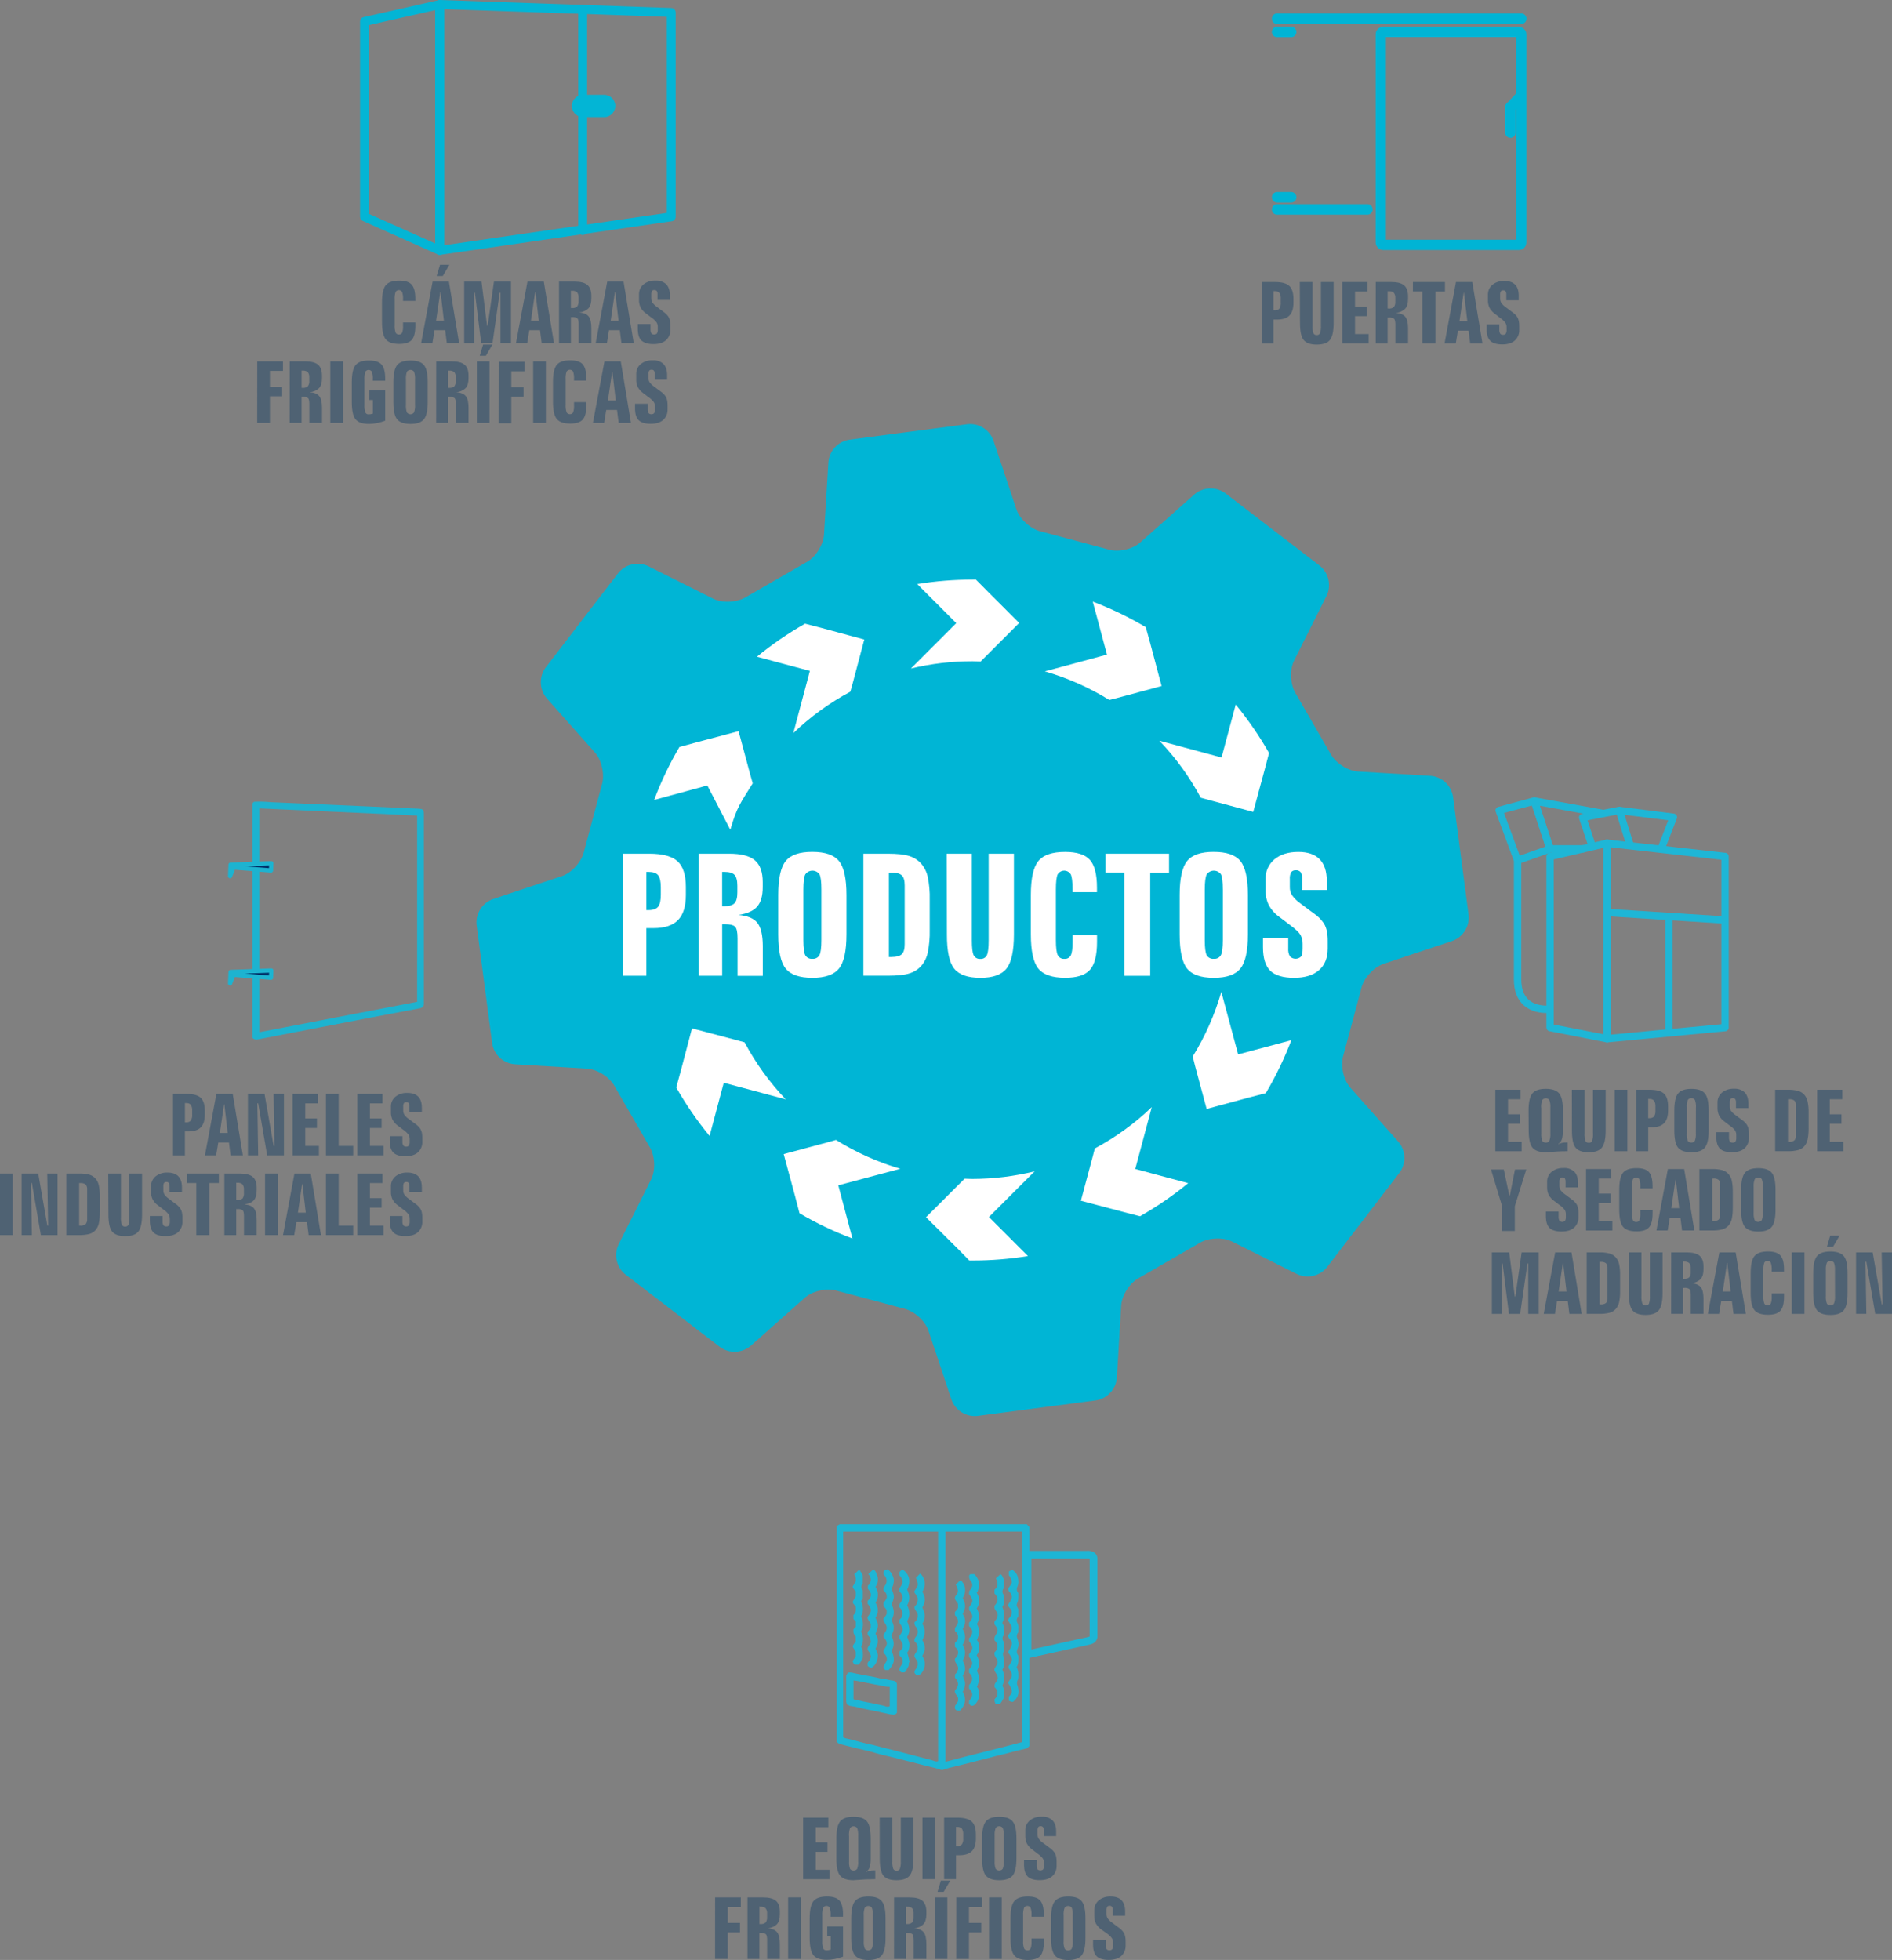 <?xml version="1.0" encoding="UTF-8"?>
<svg id="Capa_2" data-name="Capa 2" xmlns="http://www.w3.org/2000/svg" viewBox="0 0 892.34 924.45">
  <rect x="0" y="0" width="892.34" height="924.45" fill="#808080" stroke="none"/>
  <defs>
    <style>
      .cls-1, .cls-2 {
        fill: #fff;
      }

      .cls-1, .cls-3, .cls-4 {
        fill-rule: evenodd;
      }

      .cls-5 {
        stroke-width: 4.85px;
      }

      .cls-5, .cls-6 {
        fill: none;
        stroke: #00b4d5;
        stroke-miterlimit: 10;
      }

      .cls-7 {
        fill: #4f6273;
      }

      .cls-8 {
        fill: #1db6d5;
      }

      .cls-9 {
        stroke: #1db3d0;
        stroke-linejoin: round;
        stroke-width: 2px;
      }

      .cls-9, .cls-6 {
        stroke-linecap: round;
      }

      .cls-9, .cls-3 {
        fill: #00326a;
      }

      .cls-10 {
        fill: #1eb6d6;
      }

      .cls-6 {
        stroke-width: 4.96px;
      }

      .cls-11 {
        fill: #00b5d5;
      }

      .cls-12 {
        fill: #03b5d5;
      }

      .cls-4 {
        fill: #1db3d0;
      }
    </style>
  </defs>
  <g id="Capa_2-2" data-name="Capa 2">
    <g>
      <path class="cls-12" d="M207.4,120.22c-1.15,0-2.09-.95-2.1-2.1V2.1c0-.57.23-1.11.64-1.51.39-.42.96-.63,1.53-.59l109.18,3.78c1.13.04,2.02.97,2.02,2.1v96.38c0,1.05-.77,1.93-1.79,2.08l-109.19,15.85c-.1.02-.2.03-.3.03h0ZM209.5,4.32v111.36l105.01-15.25V7.95l-105.01-3.63Z"/>
      <path class="cls-12" d="M207.4,120.22c-.3,0-.58-.07-.85-.18l-35.48-15.86c-.76-.34-1.25-1.09-1.25-1.92V10.14c0-.98.68-1.83,1.64-2.05L206.94.09c1.13-.26,2.25.46,2.51,1.59.03.14.05.28.05.42v116.03c0,.71-.35,1.37-.96,1.75-.34.22-.74.34-1.14.33ZM173.99,100.88l31.31,13.98V4.77l-31.31,7.06v89.05Z"/>
      <path class="cls-12" d="M274.8,110.86c-1.16,0-2.1-.94-2.1-2.1h0V4.47c0-1.16.94-2.1,2.1-2.1s2.1.94,2.1,2.1v104.29c0,1.16-.94,2.1-2.1,2.1h0Z"/>
      <g>
        <rect class="cls-12" x="271.59" y="46.85" width="16.28" height="6.3" rx=".49" ry=".49"/>
        <path class="cls-12" d="M284.71,55.24h-9.98c-2.9-.12-5.15-2.58-5.02-5.48.12-2.72,2.3-4.91,5.02-5.02h9.98c2.9-.12,5.35,2.13,5.48,5.02s-2.13,5.35-5.02,5.48h-.45ZM274.73,48.95c-.58,0-1.05.47-1.05,1.05s.47,1.05,1.05,1.05h9.98c.58,0,1.05-.47,1.05-1.05s-.47-1.05-1.05-1.05h-9.99,0Z"/>
      </g>
    </g>
    <g>
      <path class="cls-11" d="M692.66,431.64l-7.35-55.93c-.86-5.25-5.16-9.26-10.46-9.76l-34.25-2.05c-5.09-.29-11.13-4.28-13.36-8.86l-15.86-27.47c-2.85-4.22-3.31-11.43-1.04-15.99l15.41-30.74c2.22-4.84.89-10.57-3.22-13.94l-44.75-34.37c-4.33-3.08-10.2-2.87-14.3.52l-25.69,22.81c-3.82,3.42-10.9,4.79-15.72,3.13l-30.67-8.2c-5-.99-10.42-5.78-12.04-10.62l-10.85-32.53c-1.85-4.99-6.83-8.11-12.12-7.59l-55.94,7.35c-5.25.87-9.25,5.17-9.75,10.47l-2.06,34.25c-.29,5.14-4.28,11.13-8.86,13.37l-27.46,15.85c-4.23,2.84-11.42,3.31-15.98,1.04l-30.75-15.41c-4.84-2.21-10.57-.88-13.94,3.23l-34.4,44.76c-3.07,4.33-2.87,10.19.51,14.29l22.83,25.69c3.38,3.82,4.79,10.89,3.13,15.7l-8.19,30.63c-1,5.01-5.78,10.41-10.63,11.99l-32.53,10.85c-4.99,1.85-8.11,6.83-7.59,12.13l7.35,55.94c.86,5.27,5.15,9.29,10.45,9.8l34.25,2.05c5.09.29,11.13,4.28,13.36,8.87l15.85,27.45c2.86,4.23,3.32,11.43,1.04,15.99l-15.41,30.75c-2.23,4.83-.92,10.56,3.19,13.94l44.77,34.36c4.33,3.1,10.21,2.89,14.31-.51l25.69-22.82c3.81-3.37,10.88-4.79,15.69-3.12l30.63,8.19c5,.99,10.43,5.78,11.99,10.61l10.86,32.53c1.84,4.99,6.82,8.12,12.12,7.59l55.93-7.36c5.28-.81,9.35-5.09,9.89-10.41l2.05-34.25c.31-5.14,4.28-11.13,8.87-13.36l27.47-15.85c4.23-2.84,11.43-3.32,15.98-1.03l30.75,15.41c4.86,2.23,10.61.88,13.97-3.28l34.34-44.74c3.1-4.33,2.89-10.21-.51-14.3l-22.81-25.69c-3.37-3.84-4.79-10.9-3.13-15.72l8.2-30.63c.99-4.99,5.77-10.41,10.61-12.03l32.53-10.86c5.01-1.84,8.13-6.84,7.59-12.15h0Z"/>
      <path class="cls-1" d="M458.7,273.38c-8.74,0-17.47.7-26.09,2.11l18.4,18.43-21.4,21.4c9.53-2.3,19.31-3.45,29.11-3.42,1.28,0,2.57.08,3.79.11l18.18-18.18-14.83-14.83-5.59-5.63h-1.57,0ZM515.39,283.78l6.7,24.97-29.32,7.92c10.71,3.08,20.96,7.63,30.44,13.49l4.35-1.11,20.29-5.47-5.35-20.18-2.11-7.58c-7.96-4.73-16.33-8.76-24.98-12.05h0ZM379.76,294.14c-8.02,4.54-15.63,9.76-22.76,15.61l24.97,6.7-7.81,29.32c8.02-7.7,17.07-14.26,26.88-19.51l1.22-4.35,5.37-20.27-20.18-5.46-7.71-2v-.03h0ZM582.82,332.28l-6.69,25.01-29.33-7.91c7.71,8.02,14.27,17.07,19.52,26.88l4.46,1.22,20.29,5.46,5.46-20.18,2-7.59c-4.58-8.06-9.84-15.7-15.72-22.86v-.03h0ZM348.33,344.88l-20.18,5.35-7.71,2.11c-4.69,7.97-8.68,16.33-11.93,24.98l25.09-6.85,10.84,20.9c3.13-10.81,4.77-12.55,10.57-21.9l-1.23-4.35-5.46-20.29v.04h0ZM576.02,467.86c-3.08,10.72-7.62,20.96-13.49,30.45l1.11,4.45,5.46,20.3,20.19-5.46,7.71-2c4.73-7.96,8.76-16.33,12.05-24.98l-25.09,6.69-7.93-29.44ZM326.37,485.04l-5.32,20.18-2.11,7.71c4.58,8.06,9.84,15.7,15.72,22.86l6.69-25.09,29.22,7.81c-7.65-8.03-14.19-17.08-19.4-26.88l-4.46-1.22-20.3-5.35h-.03ZM543.24,522.17c-8.02,7.71-17.06,14.26-26.88,19.51l-1.11,4.28-5.46,20.4,20.16,5.31,7.71,2c8.01-4.54,15.63-9.76,22.74-15.61l-24.97-6.69,7.81-29.22h0ZM394.26,537.67l-4.35,1.22-20.29,5.46,5.46,20.19,2,7.71c7.96,4.69,16.32,8.67,24.97,11.92l-6.68-25.09,29.26-7.81c-10.69-3.13-20.89-7.71-30.33-13.6h-.04ZM487.93,552.49c-9.56,2.35-19.37,3.55-29.21,3.57-1.28,0-2.53-.08-3.79-.11l-18.18,18.18,14.84,14.72,5.57,5.69h1.56c8.74,0,17.47-.7,26.1-2.11l-18.4-18.4,21.52-21.52h0Z"/>
      <g>
        <path class="cls-2" d="M293.73,402.66h12.42c6.35,0,10.83,1.2,13.43,3.6,2.6,2.4,3.9,6.43,3.9,12.11v3.75c0,5.39-1.24,9.35-3.73,11.88-2.49,2.53-6.36,3.79-11.62,3.77h-3.28v22.46h-11.13v-57.56h0ZM304.86,411.23v18.04h1.05c2.14,0,3.63-.53,4.48-1.6.86-1.07,1.27-2.98,1.27-5.74v-3.42c0-2.73-.43-4.63-1.27-5.69s-2.34-1.58-4.48-1.58h-1.05Z"/>
        <path class="cls-2" d="M329.46,402.66h14.41c5.65,0,9.71,1.04,12.17,3.13s3.69,5.5,3.69,10.23v2.42c0,4.14-.89,7.21-2.66,9.21-1.77,2-4.7,3.3-8.78,3.9,4.25.37,7.22,1.6,8.9,3.72,1.69,2.11,2.54,5.73,2.57,10.86v14.14h-11.9v-17.71c0-2.89-.39-4.73-1.19-5.49-.8-.76-2.39-1.15-4.79-1.16h-1.28v24.33h-11.13v-57.58h0ZM340.59,411.23v16.2h1.05c2.31,0,3.91-.47,4.8-1.42.89-.95,1.34-2.66,1.33-5.14v-3.08c0-2.47-.45-4.19-1.33-5.14s-2.48-1.42-4.8-1.42h-1.05Z"/>
        <path class="cls-2" d="M399.23,422.17v18.54c0,7.81-1.17,13.18-3.53,16.11s-6.54,4.4-12.56,4.39c-6.04,0-10.22-1.46-12.57-4.36s-3.52-8.29-3.52-16.15v-18.54c0-7.79,1.17-13.13,3.52-16.04s6.53-4.34,12.57-4.32c6.04,0,10.24,1.45,12.58,4.35s3.51,8.24,3.51,16.01ZM387.4,419.55c0-3.72-.3-6.14-.92-7.24-1.36-1.82-3.94-2.2-5.76-.85-.34.26-.64.56-.89.91-.63,1.15-.94,3.54-.94,7.18v23.82c0,3.7.31,6.1.92,7.21.7,1.15,1.99,1.8,3.34,1.66,1.35.14,2.65-.53,3.32-1.71.63-1.14.93-3.53.93-7.17v-23.81h0Z"/>
        <path class="cls-2" d="M407.21,402.66h11.44c4.48,0,7.85.36,10.12,1.08,2.17.65,4.14,1.89,5.66,3.57,1.55,1.79,2.62,3.94,3.13,6.25.72,3.52,1.03,7.11.93,10.69v14.37c.09,3.6-.22,7.21-.93,10.75-.5,2.32-1.58,4.49-3.13,6.28-1.53,1.67-3.5,2.89-5.69,3.52-2.29.7-5.65,1.05-10.09,1.05h-11.44v-57.56h0ZM419.24,411.57v39.83h1.12c2.4,0,4.05-.45,4.97-1.34.92-.9,1.37-2.47,1.36-4.74v-27.71c0-2.29-.45-3.86-1.36-4.73-.91-.86-2.56-1.31-4.97-1.33l-1.12.03h0Z"/>
        <path class="cls-2" d="M446.49,402.66h11.88v40.73c0,3.67.28,6.07.86,7.19.6,1.15,1.83,1.82,3.13,1.71,1.28.11,2.49-.57,3.07-1.71.57-1.12.86-3.52.86-7.19v-40.73h11.91v38.07c0,7.78-1.16,13.14-3.49,16.09-2.33,2.95-6.46,4.41-12.37,4.39-5.91,0-10.02-1.46-12.32-4.36s-3.45-8.29-3.42-16.15l-.08-38.05h0Z"/>
        <path class="cls-2" d="M517.37,418.57v2.23h-11.52v-1.25c0-3.67-.28-6.08-.86-7.2-1.05-1.7-3.29-2.21-4.97-1.16-.47.29-.86.68-1.16,1.16-.57,1.14-.86,3.54-.86,7.2v23.82c0,3.62.3,6.02.9,7.19.61,1.15,1.83,1.82,3.13,1.71,1.24.11,2.41-.54,2.99-1.64.57-1.09.86-3.18.86-6.28v-3.24h11.52v3.17c0,6.28-1.12,10.67-3.36,13.18s-6.16,3.75-11.75,3.73c-6.04,0-10.24-1.46-12.58-4.36-2.34-2.9-3.51-8.29-3.52-16.15v-18.5c0-7.82,1.18-13.17,3.54-16.05s6.56-4.32,12.61-4.31c5.54,0,9.44,1.24,11.67,3.72s3.36,6.83,3.36,13.04h0Z"/>
        <path class="cls-2" d="M521.39,402.66h29.97v8.9h-8.87v48.7h-12.23v-48.73h-8.87v-8.88h0Z"/>
        <path class="cls-2" d="M588.56,422.17v18.54c0,7.81-1.18,13.18-3.54,16.11s-6.54,4.4-12.56,4.39c-6.04,0-10.22-1.46-12.57-4.36s-3.52-8.29-3.52-16.15v-18.54c0-7.79,1.17-13.13,3.52-16.04s6.53-4.34,12.57-4.32c6.04,0,10.24,1.45,12.58,4.35,2.34,2.9,3.51,8.24,3.52,16.01ZM576.73,419.55c0-3.72-.31-6.14-.92-7.24-1.36-1.82-3.94-2.2-5.76-.85-.34.26-.64.56-.89.91-.62,1.15-.94,3.54-.94,7.18v23.82c0,3.7.31,6.1.92,7.21.7,1.15,1.99,1.8,3.34,1.66,1.35.14,2.65-.53,3.32-1.71.62-1.14.94-3.53.94-7.17v-23.81h0Z"/>
        <path class="cls-2" d="M625.74,415.45v4.34h-11.6v-5.14c.09-1.12-.14-2.25-.66-3.24-.57-.68-1.43-1.03-2.31-.93-.85-.09-1.69.25-2.22.92-.51,1.01-.72,2.14-.62,3.26v3.75c-.03,1.37.34,2.72,1.07,3.89,1.14,1.54,2.53,2.89,4.12,3.96l4.88,3.66c.27.19.65.47,1.17.86,1.89,1.25,3.52,2.86,4.8,4.73.67,1.1,1.14,2.31,1.4,3.57.31,1.56.45,3.15.43,4.74v3.52c0,4.45-1.37,7.88-4.12,10.27s-6.67,3.6-11.77,3.6-8.95-1.12-11.22-3.36-3.42-5.95-3.42-11.13v-4.28h11.91v4.89c-.1,1.3.16,2.61.78,3.77,1.45,1.46,3.78,1.49,5.27.08.5-.69.74-1.97.74-3.84v-2.23c.03-1.47-.33-2.93-1.05-4.2-.7-1.18-2.36-2.74-4.99-4.67l-4.89-3.71c-2.09-1.46-3.81-3.39-5.03-5.63-1.07-2.23-1.59-4.67-1.52-7.15v-5.03c-.13-3.62,1.42-7.09,4.2-9.42,2.82-2.32,6.57-3.48,11.24-3.48,4.43,0,7.77,1.14,10.03,3.42,2.27,2.29,3.4,5.69,3.4,10.21h0Z"/>
      </g>
    </g>
    <path class="cls-7" d="M235.21,170.63h12.13v4.48h-6.19v7.53h5.78v4.47h-5.78v12.53h-5.99l.05-29.01h0Z"/>
    <path class="cls-7" d="M705.26,513.99h11.9v4.48h-5.92v7.12h5.51v4.48h-5.51v8.46h6.43v4.46h-12.41v-29h0Z"/>
    <path class="cls-7" d="M720.93,523.82c0-3.92.59-6.61,1.77-8.07,1.17-1.46,3.29-2.19,6.33-2.19s5.14.73,6.34,2.19,1.77,4.15,1.77,8.07v9.34c.06,1.45-.12,2.89-.53,4.28-.29.88-.9,1.62-1.71,2.07l.09.11c.55-.26,1.12-.45,1.71-.57.65-.14,1.31-.21,1.98-.2h.68v4.14c-3.06,0-6.11.17-9.18.42l-1.09.08c-3.04,0-5.14-.74-6.33-2.19s-1.77-4.18-1.77-8.13l-.06-9.36h0ZM726.93,522.5v11.99c-.09,1.23.06,2.47.46,3.63.69.92,2,1.11,2.92.42.16-.12.3-.27.42-.42.41-1.16.57-2.39.48-3.61v-11.99c.09-1.23-.06-2.47-.46-3.65-.68-.92-1.98-1.13-2.91-.45-.17.13-.33.27-.45.45-.42,1.16-.59,2.4-.51,3.63h.04Z"/>
    <path class="cls-7" d="M741.34,513.99h5.99v20.55c-.09,1.22.06,2.46.44,3.62.3.58.92.92,1.58.86.64.06,1.25-.28,1.54-.86.37-1.17.51-2.4.42-3.62v-20.55h5.99v19.17c0,3.92-.59,6.62-1.76,8.1-1.17,1.48-3.25,2.22-6.24,2.23-2.98,0-5.04-.74-6.21-2.19s-1.71-4.18-1.71-8.13l-.03-19.17h0Z"/>
    <path class="cls-7" d="M761.54,513.99h5.99v29h-5.99v-29Z"/>
    <path class="cls-7" d="M771.75,513.99h6.25c3.2,0,5.46.6,6.77,1.81s1.97,3.24,1.96,6.1v1.88c0,2.71-.62,4.71-1.88,5.99s-3.19,1.93-5.84,1.92h-1.65v11.3h-5.61v-29h0ZM777.35,518.32v9.08h.53c.83.09,1.67-.21,2.25-.8.51-.87.73-1.88.63-2.89v-1.71c.09-.99-.13-1.99-.63-2.86-.59-.59-1.42-.89-2.25-.8l-.53-.02h0Z"/>
    <path class="cls-7" d="M805.87,523.82v9.34c0,3.93-.59,6.63-1.78,8.11s-3.3,2.22-6.32,2.22-5.14-.74-6.34-2.19-1.76-4.18-1.76-8.13v-9.34c0-3.92.58-6.61,1.76-8.07s3.3-2.19,6.34-2.19,5.14.73,6.33,2.19,1.77,4.15,1.77,8.07ZM799.87,522.5c.09-1.23-.06-2.47-.46-3.65-.34-.61-1.02-.95-1.71-.86-.68-.07-1.34.27-1.67.86-.4,1.16-.57,2.4-.47,3.62v11.99c-.1,1.23.05,2.47.46,3.63.69.92,2,1.11,2.92.42.16-.12.3-.27.42-.42.41-1.16.57-2.39.47-3.61l.03-11.98h0Z"/>
    <path class="cls-7" d="M824.59,520.44v2.21h-5.84v-2.57c.05-.57-.07-1.13-.33-1.64-.29-.34-.72-.51-1.16-.47-.43-.05-.85.13-1.12.46-.25.51-.35,1.08-.3,1.64v1.88c-.02.69.18,1.38.55,1.96.57.78,1.27,1.46,2.07,1.99l2.46,1.85.59.44c.95.62,1.77,1.43,2.41,2.37.34.56.58,1.16.71,1.81.15.79.23,1.58.21,2.39v1.76c.11,1.93-.64,3.82-2.07,5.14-1.39,1.21-3.36,1.82-5.92,1.82s-4.51-.57-5.66-1.71-1.71-3-1.71-5.6v-2.15h5.99v2.46c-.05.66.09,1.32.39,1.9.32.4.82.62,1.34.56.5.05.99-.14,1.32-.51.3-.6.43-1.28.37-1.94v-1.11c.03-.74-.16-1.47-.53-2.11-.69-.93-1.54-1.73-2.52-2.35l-2.46-1.87c-1.06-.74-1.94-1.7-2.57-2.83-.54-1.12-.8-2.35-.77-3.6v-2.57c-.06-1.82.72-3.56,2.11-4.73,1.61-1.27,3.62-1.9,5.66-1.8,1.85-.14,3.67.48,5.05,1.71,1.15,1.22,1.72,2.95,1.73,5.22h0Z"/>
    <path class="cls-7" d="M837.24,513.99h5.76c1.71-.06,3.43.12,5.09.54,1.1.33,2.08.95,2.85,1.8.78.9,1.32,1.98,1.57,3.14.37,1.77.52,3.59.48,5.39v7.25c.04,1.82-.11,3.63-.48,5.41-.25,1.17-.79,2.26-1.57,3.17-.78.84-1.77,1.45-2.87,1.76-1.66.41-3.36.59-5.08.53h-5.76v-29h0ZM843.29,518.47v20.06h.55c.89.1,1.78-.15,2.5-.68.53-.68.79-1.53.69-2.39v-13.95c.09-.86-.15-1.71-.69-2.38-.72-.52-1.61-.76-2.5-.67h-.55Z"/>
    <path class="cls-7" d="M857.01,513.99h11.9v4.48h-5.92v7.12h5.51v4.48h-5.51v8.46h6.43v4.46h-12.41v-29h0Z"/>
    <path class="cls-7" d="M744.23,557.84v2.21h-5.84v-2.57c.05-.57-.07-1.13-.33-1.64-.28-.34-.72-.51-1.16-.47-.43-.04-.85.13-1.12.46-.25.51-.36,1.08-.31,1.64v1.88c0,.69.17,1.37.54,1.96.57.78,1.28,1.46,2.07,1.99l2.46,1.85.59.44c.95.63,1.77,1.44,2.42,2.37.33.56.57,1.16.7,1.81.16.79.23,1.58.22,2.39v1.76c.11,1.93-.65,3.83-2.08,5.14-1.38,1.21-3.36,1.82-5.92,1.82s-4.51-.57-5.66-1.71-1.71-3-1.71-5.6v-2.15h5.99v2.46c-.05.66.09,1.32.39,1.9.73.72,1.9.74,2.65.04.31-.6.44-1.28.38-1.94v-1.11c.02-.74-.16-1.47-.53-2.11-.69-.92-1.55-1.72-2.52-2.35l-2.46-1.87c-1.06-.74-1.94-1.7-2.57-2.83-.53-1.12-.8-2.35-.76-3.6v-2.57c-.06-1.82.72-3.57,2.11-4.73,1.6-1.27,3.61-1.9,5.65-1.8,1.85-.14,3.67.48,5.05,1.71,1.21,1.24,1.74,2.95,1.74,5.22h0Z"/>
    <path class="cls-7" d="M748.04,551.39h11.9v4.48h-5.92v7.12h5.51v4.48h-5.51v8.46h6.43v4.46h-12.41v-29h0Z"/>
    <path class="cls-7" d="M779.43,559.41v1.12h-5.8v-.63c.09-1.22-.05-2.46-.43-3.63-.53-.86-1.66-1.11-2.52-.57-.23.15-.43.34-.57.57-.37,1.17-.51,2.41-.43,3.63v11.99c-.09,1.22.06,2.46.45,3.62.3.57.92.92,1.57.86.63.05,1.22-.29,1.51-.86.35-1.02.5-2.1.42-3.17v-1.64h5.8v1.59c0,3.18-.57,5.39-1.71,6.64-1.12,1.26-3.1,1.88-5.92,1.88-3.04,0-5.14-.74-6.34-2.19s-1.76-4.18-1.76-8.13v-9.27c0-3.93.59-6.63,1.78-8.08s3.3-2.18,6.36-2.18c2.79,0,4.75.62,5.87,1.88s1.7,3.44,1.71,6.58h0Z"/>
    <path class="cls-7" d="M786.61,551.39h7.71l4.8,29h-5.8l-.76-6.07h-5.03l-1.01,6.07h-5.28l5.39-29h0ZM790.23,556.38l-1.97,13.45h3.7l-1.58-13.45h-.15Z"/>
    <path class="cls-7" d="M801.5,551.39h5.76c1.71-.06,3.43.12,5.09.54,1.1.33,2.08.95,2.85,1.8.78.9,1.32,1.98,1.58,3.14.36,1.77.51,3.59.47,5.39v7.25c.04,1.82-.11,3.63-.47,5.41-.25,1.17-.8,2.26-1.58,3.17-.77.84-1.76,1.45-2.86,1.76-1.66.41-3.37.59-5.09.53h-5.76v-29h0ZM807.56,555.87v20.06h.55c.89.09,1.78-.15,2.5-.68.53-.68.77-1.53.68-2.39v-13.95c.09-.86-.15-1.7-.68-2.38-.72-.52-1.61-.76-2.5-.67h-.55Z"/>
    <path class="cls-7" d="M837.4,561.22v9.34c0,3.93-.59,6.63-1.78,8.11s-3.3,2.22-6.32,2.22-5.14-.74-6.34-2.19-1.76-4.18-1.76-8.13v-9.34c0-3.92.58-6.61,1.76-8.07s3.3-2.19,6.34-2.19,5.14.73,6.33,2.19,1.77,4.15,1.77,8.07ZM831.41,559.9c.09-1.23-.06-2.47-.46-3.65-.34-.61-1.02-.95-1.71-.86-.68-.07-1.34.27-1.67.86-.41,1.16-.57,2.4-.48,3.62v11.99c-.09,1.23.06,2.47.46,3.63.69.92,2.01,1.11,2.94.42.16-.12.3-.26.42-.42.41-1.16.57-2.39.47-3.61l.03-11.98h0Z"/>
    <path class="cls-7" d="M703.21,551.61h6.04l2.57,12.22h.29l2.41-12.22h5.33l-5.41,17.33v11.68h-5.99v-11.68l-5.23-17.33Z"/>
    <path class="cls-7" d="M703.62,590.7h8.18l2.62,20.83h.29l2.95-20.83h8.07v29.01h-4.96v-23.79h-.38l-3.42,23.79h-5.3l-3-23.79h-.39v23.79h-4.66v-29.01Z"/>
    <path class="cls-7" d="M733.47,590.7h7.71l4.79,29.01h-5.8l-.76-6.08h-5.04l-1,6.08h-5.29l5.4-29.01h0ZM737.09,595.7l-1.97,13.45h3.7l-1.58-13.45h-.15Z"/>
    <path class="cls-7" d="M748.35,590.7h5.76c1.71-.07,3.43.12,5.09.55,1.1.33,2.08.95,2.85,1.8.78.9,1.32,1.98,1.58,3.14.36,1.77.52,3.58.47,5.39v7.25c.05,1.82-.11,3.63-.47,5.41-.25,1.17-.8,2.25-1.58,3.16-.77.85-1.76,1.46-2.86,1.77-1.66.41-3.37.59-5.09.53h-5.76v-29h0ZM754.42,595.19v20.06h.55c.89.09,1.78-.15,2.5-.68.53-.68.77-1.53.68-2.39v-13.95c.09-.86-.15-1.7-.68-2.38-.72-.52-1.61-.76-2.5-.67h-.55Z"/>
    <path class="cls-7" d="M768.17,590.7h5.99v20.55c-.09,1.22.06,2.46.44,3.62.3.57.92.92,1.57.86.64.06,1.26-.28,1.55-.86.37-1.17.51-2.4.42-3.62v-20.55h5.99v19.18c0,3.92-.59,6.62-1.76,8.1-1.17,1.48-3.25,2.22-6.24,2.23-2.98,0-5.04-.74-6.21-2.19s-1.71-4.18-1.71-8.13l-.03-19.18h0Z"/>
    <path class="cls-7" d="M788.2,590.7h7.25c2.85,0,4.89.53,6.13,1.58s1.86,2.77,1.86,5.14v1.22c0,2.09-.45,3.63-1.34,4.64-1.2,1.16-2.77,1.85-4.43,1.97,2.13.18,3.63.8,4.48,1.87s1.28,2.89,1.28,5.47v7.11h-5.99v-8.9c0-1.46-.21-2.38-.61-2.77-.71-.48-1.56-.68-2.41-.58h-.65v12.25h-5.6l.02-28.99h0ZM793.8,595.03v8.16h.53c.87.1,1.75-.16,2.42-.72.52-.74.76-1.66.67-2.57v-1.55c.09-.91-.15-1.82-.67-2.57-.68-.55-1.55-.8-2.42-.71l-.53-.04Z"/>
    <path class="cls-7" d="M810.89,590.7h7.71l4.8,29.01h-5.82l-.76-6.08h-5.03l-1.01,6.08h-5.28l5.4-29.01ZM814.51,595.7l-1.97,13.45h3.7l-1.58-13.45h-.15Z"/>
    <path class="cls-7" d="M841.41,598.72v1.12h-5.8v-.62c.09-1.22-.05-2.46-.43-3.63-.29-.57-.9-.91-1.53-.86-.64-.05-1.26.28-1.56.86-.37,1.17-.51,2.41-.43,3.63v11.99c-.09,1.22.06,2.46.45,3.62.3.57.92.92,1.57.86.63.05,1.22-.29,1.51-.86.35-1.02.5-2.1.42-3.17v-1.64h5.8v1.59c0,3.18-.57,5.39-1.71,6.64-1.13,1.25-3.11,1.88-5.92,1.88-3.04,0-5.14-.74-6.33-2.19s-1.77-4.18-1.77-8.13v-9.27c0-3.94.59-6.63,1.78-8.08s3.3-2.18,6.36-2.18c2.79,0,4.75.62,5.88,1.88,1.15,1.27,1.71,3.45,1.71,6.58h0Z"/>
    <path class="cls-7" d="M845.05,590.7h5.99v29.01h-5.99v-29.01Z"/>
    <path class="cls-7" d="M871.38,600.54v9.34c0,3.93-.59,6.63-1.77,8.11s-3.29,2.22-6.33,2.22-5.14-.74-6.33-2.19-1.77-4.18-1.77-8.13v-9.34c0-3.92.59-6.61,1.77-8.07,1.17-1.46,3.29-2.19,6.33-2.19s5.14.73,6.34,2.19,1.76,4.15,1.76,8.07ZM865.43,599.22c.09-1.23-.06-2.47-.46-3.65-.68-.92-1.98-1.13-2.91-.45-.17.13-.33.27-.45.45-.4,1.16-.57,2.4-.47,3.62v11.99c-.09,1.23.06,2.47.46,3.63.34.61,1.02.95,1.71.86.68.07,1.34-.27,1.67-.86.41-1.16.57-2.38.48-3.6l-.03-11.99h0ZM863.2,582.78h4.43l-3.11,5.29h-2.89l1.58-5.29Z"/>
    <path class="cls-7" d="M875.39,590.7h7.83l4.28,24.55h.39l-.43-24.55h4.87v29.01h-7.9l-4.2-24.58h-.39l.39,24.56h-4.84v-28.99h0Z"/>
    <path class="cls-7" d="M276.53,178.39v1.12h-5.8v-.63c.09-1.22-.05-2.46-.43-3.63-.53-.86-1.66-1.11-2.52-.57-.23.15-.43.34-.57.57-.37,1.17-.51,2.41-.43,3.63v11.99c-.09,1.22.06,2.46.45,3.62.3.57.92.92,1.57.86.63.05,1.22-.29,1.51-.86.35-1.02.5-2.1.42-3.17v-1.64h5.8v1.59c0,3.18-.57,5.39-1.71,6.64-1.12,1.26-3.1,1.88-5.92,1.88-3.04,0-5.14-.74-6.33-2.19s-1.77-4.18-1.77-8.13v-9.27c0-3.93.59-6.63,1.78-8.08,1.19-1.46,3.3-2.18,6.36-2.18,2.79,0,4.75.62,5.87,1.88s1.7,3.44,1.71,6.58h0Z"/>
    <path class="cls-7" d="M195.89,140.82v1.12h-5.8v-.63c.09-1.22-.05-2.46-.43-3.63-.53-.86-1.66-1.11-2.52-.57-.23.15-.43.34-.57.57-.37,1.17-.51,2.41-.43,3.63v11.99c-.09,1.22.06,2.46.45,3.62.3.57.92.92,1.57.86.63.05,1.22-.29,1.51-.86.35-1.02.5-2.1.42-3.17v-1.64h5.8v1.59c0,3.18-.57,5.39-1.71,6.64-1.12,1.26-3.1,1.88-5.92,1.88-3.04,0-5.14-.74-6.33-2.19s-1.77-4.18-1.77-8.13v-9.27c0-3.93.59-6.63,1.78-8.08,1.19-1.46,3.3-2.18,6.36-2.18,2.79,0,4.75.62,5.87,1.88s1.7,3.44,1.71,6.58h0Z"/>
    <path class="cls-7" d="M204.02,132.82h7.71l4.8,29h-5.8l-.76-6.07h-5.03l-1,6.07h-5.31l5.4-29ZM207.64,137.81l-1.97,13.45h3.7l-1.58-13.45h-.15ZM207.52,124.89h4.43l-3.11,5.29h-2.89l1.58-5.29h0Z"/>
    <path class="cls-7" d="M218.91,132.82h8.19l2.61,20.82h.3l2.96-20.82h8.03v29h-4.96v-23.77h-.37l-3.38,23.79h-5.35l-2.95-23.79h-.39v23.79h-4.68v-29.02h0Z"/>
    <path class="cls-7" d="M248.77,132.82h7.71l4.79,29h-5.8l-.77-6.07h-5.05l-1,6.07h-5.29l5.41-29h0ZM252.38,137.81l-1.96,13.45h3.69l-1.57-13.45h-.16Z"/>
    <path class="cls-7" d="M263.65,132.82h7.26c2.84,0,4.89.52,6.12,1.57s1.87,2.77,1.87,5.14v1.22c0,2.09-.45,3.64-1.34,4.65-1.2,1.15-2.77,1.84-4.42,1.96,2.13.19,3.63.8,4.48,1.87s1.28,2.89,1.28,5.47v7.11h-5.99v-8.9c0-1.46-.2-2.38-.6-2.77-.71-.47-1.56-.68-2.41-.58h-.64v12.25h-5.61v-28.98ZM269.25,137.14v8.16h.53c.87.09,1.75-.16,2.42-.72.52-.74.76-1.66.67-2.57v-1.57c.09-.91-.15-1.82-.67-2.57-.68-.56-1.55-.81-2.42-.72l-.53-.02h0Z"/>
    <path class="cls-7" d="M286.38,132.82h7.71l4.8,29h-5.8l-.77-6.07h-5.08l-1,6.07h-5.29l5.44-29ZM290,137.81l-1.97,13.45h3.7l-1.58-13.45h-.15Z"/>
    <path class="cls-7" d="M315.94,139.26v2.21h-5.84v-2.57c.05-.57-.07-1.13-.33-1.64-.29-.34-.72-.51-1.16-.47-.43-.05-.85.13-1.12.46-.26.51-.36,1.08-.32,1.64v1.88c0,.69.18,1.37.55,1.96.57.78,1.28,1.46,2.07,1.99l2.46,1.85.59.44c.95.63,1.77,1.44,2.42,2.37.33.56.57,1.17.7,1.81.15.79.23,1.58.21,2.39v1.76c.11,1.93-.64,3.82-2.07,5.14-1.38,1.21-3.36,1.82-5.92,1.82s-4.45-.57-5.66-1.71c-1.15-1.12-1.71-3-1.71-5.6v-2.15h5.99v2.46c-.05.66.09,1.32.39,1.9.32.4.82.62,1.34.56.5.05.99-.14,1.32-.51.31-.6.44-1.28.38-1.94v-1.11c.02-.74-.17-1.47-.54-2.11-.69-.93-1.54-1.73-2.52-2.35l-2.46-1.87c-1.06-.74-1.94-1.7-2.57-2.83-.54-1.12-.8-2.35-.76-3.6v-2.57c-.06-1.82.71-3.56,2.11-4.73,1.61-1.27,3.62-1.9,5.66-1.8,1.85-.14,3.67.48,5.05,1.71,1.16,1.22,1.75,2.95,1.75,5.22h0Z"/>
    <path class="cls-7" d="M121.33,170.44h12.13v4.49h-6.16v7.53h5.79v4.46h-5.79v12.53h-5.99l.02-29.01Z"/>
    <path class="cls-7" d="M136.63,170.44h7.26c2.84,0,4.88.53,6.12,1.58s1.86,2.77,1.86,5.14v1.22c0,2.09-.45,3.63-1.34,4.64-1.2,1.16-2.77,1.85-4.43,1.97,2.14.18,3.63.8,4.49,1.87s1.28,2.89,1.28,5.47v7.11h-5.99v-8.9c0-1.46-.21-2.38-.6-2.77-.71-.47-1.57-.68-2.41-.58h-.64v12.25h-5.61l.02-28.99ZM142.24,174.77v8.16h.53c.86.09,1.74-.16,2.41-.72.52-.74.76-1.66.67-2.57v-1.55c.09-.91-.15-1.82-.67-2.57-.68-.55-1.55-.8-2.41-.71l-.53-.04Z"/>
    <path class="cls-7" d="M155.79,170.44h5.99v29.01h-5.99v-29.01Z"/>
    <path class="cls-7" d="M181.67,178.46v1.12h-5.84v-.62c.09-1.22-.06-2.46-.44-3.63-.53-.85-1.65-1.11-2.5-.58-.24.15-.44.34-.58.58-.38,1.17-.52,2.41-.44,3.63v11.99c-.09,1.22.07,2.46.45,3.62.3.58.92.92,1.58.86.26,0,.52-.03.78-.07.39-.06.8-.15,1.18-.25v-6.46h-1.65v-4.46h7.46v14.26c-1.32.47-2.66.86-4.03,1.13-1.19.24-2.41.36-3.62.37-3.04,0-5.14-.74-6.33-2.19s-1.77-4.18-1.77-8.13v-9.34c0-3.94.59-6.63,1.78-8.08s3.3-2.18,6.36-2.18c2.79,0,4.76.63,5.9,1.91s1.71,3.45,1.71,6.54h0Z"/>
    <path class="cls-7" d="M201.73,180.28v9.34c0,3.93-.6,6.64-1.78,8.11s-3.3,2.22-6.33,2.22-5.14-.74-6.33-2.19-1.77-4.18-1.77-8.13v-9.34c0-3.92.59-6.61,1.77-8.07s3.29-2.19,6.33-2.19,5.14.73,6.34,2.19,1.77,4.15,1.77,8.07ZM195.74,178.96c.09-1.23-.06-2.47-.46-3.65-.68-.92-1.98-1.13-2.91-.45-.17.13-.33.27-.45.45-.4,1.16-.57,2.4-.47,3.62v11.99c-.09,1.23.06,2.47.46,3.63.68.92,1.99,1.12,2.92.44.16-.12.31-.27.44-.44.4-1.16.57-2.38.47-3.6v-11.99h0Z"/>
    <path class="cls-7" d="M205.74,170.44h7.26c2.84,0,4.89.53,6.12,1.58s1.86,2.77,1.86,5.14v1.22c0,2.09-.45,3.63-1.34,4.64-1.2,1.16-2.77,1.86-4.43,1.97,2.14.18,3.63.8,4.49,1.87s1.28,2.89,1.28,5.47v7.11h-5.99v-8.9c0-1.46-.2-2.38-.6-2.77-.71-.47-1.56-.68-2.41-.58h-.65v12.25h-5.61l.02-28.99h0ZM211.34,174.77v8.16h.53c.86.09,1.74-.16,2.41-.72.52-.74.76-1.66.67-2.57v-1.55c.09-.91-.15-1.82-.67-2.57-.68-.55-1.55-.8-2.41-.71l-.53-.04Z"/>
    <path class="cls-7" d="M224.89,170.44h5.99v29.01h-5.99v-29.01ZM227.83,162.52h4.42l-3.1,5.29h-2.89l1.58-5.29Z"/>
    <path class="cls-7" d="M251.46,170.44h5.99v29.01h-5.99v-29.01Z"/>
    <path class="cls-7" d="M285.07,170.44h7.71l4.8,29.01h-5.8l-.77-6.08h-5.08l-1,6.08h-5.29l5.44-29.01ZM288.69,175.44l-1.97,13.45h3.7l-1.58-13.45h-.15Z"/>
    <path class="cls-7" d="M314.63,176.89v2.18h-5.84v-2.57c.05-.57-.07-1.13-.33-1.64-.28-.34-.72-.52-1.16-.47-.43-.05-.85.13-1.12.46-.26.51-.36,1.08-.32,1.64v1.88c0,.69.18,1.37.55,1.96.57.78,1.28,1.46,2.07,1.99l2.46,1.85.59.43c.95.63,1.77,1.44,2.42,2.38.33.56.57,1.16.7,1.8.15.79.23,1.59.21,2.4v1.76c.11,1.93-.65,3.82-2.07,5.14-1.38,1.21-3.36,1.82-5.92,1.82s-4.45-.57-5.66-1.71c-1.14-1.14-1.71-3.01-1.71-5.61v-2.14h5.99v2.46c-.05.66.09,1.32.39,1.9.32.4.82.62,1.34.56.5.05.99-.14,1.32-.52.31-.6.44-1.27.38-1.93v-1.12c.02-.74-.17-1.47-.54-2.11-.69-.92-1.55-1.72-2.52-2.35l-2.46-1.87c-1.06-.74-1.94-1.7-2.57-2.83-.54-1.12-.8-2.35-.76-3.6v-2.57c-.06-1.82.71-3.56,2.11-4.73,1.61-1.27,3.62-1.9,5.66-1.8,1.85-.14,3.67.48,5.05,1.71,1.16,1.22,1.75,2.97,1.75,5.24h0Z"/>
    <g>
      <path class="cls-7" d="M595.05,133.02h6.25c3.2,0,5.45.61,6.76,1.82,1.31,1.2,1.97,3.24,1.97,6.1v1.88c0,2.71-.62,4.71-1.88,5.99-1.26,1.28-3.2,1.92-5.86,1.92h-1.67v11.31h-5.6l.02-29.02ZM600.63,137.3v9.09h.53c.84.09,1.67-.21,2.25-.81.51-.87.74-1.88.64-2.89v-1.71c.09-.99-.13-2-.64-2.86-.59-.6-1.42-.9-2.25-.8l-.53-.02Z"/>
      <path class="cls-7" d="M613.03,133.02h5.99v20.55c-.09,1.22.06,2.45.43,3.61.3.58.92.92,1.58.86.64.06,1.25-.28,1.54-.86.37-1.16.51-2.39.43-3.61v-20.55h5.99v19.18c0,3.92-.57,6.62-1.71,8.1-1.14,1.48-3.23,2.22-6.25,2.23-2.97,0-5.04-.74-6.2-2.2s-1.71-4.17-1.71-8.13l-.09-19.18h0Z"/>
      <path class="cls-7" d="M633.1,133.02h11.9v4.49h-5.92v7.11h5.51v4.49h-5.51v8.46h6.43v4.46h-12.41v-29.01h0Z"/>
      <path class="cls-7" d="M648.85,133.02h7.26c2.85,0,4.9.52,6.12,1.58,1.22,1.05,1.85,2.77,1.86,5.14v1.22c0,2.09-.45,3.63-1.34,4.64-1.2,1.16-2.77,1.86-4.43,1.97,2.14.18,3.63.8,4.49,1.87s1.28,2.89,1.28,5.47v7.11h-5.99v-8.9c0-1.46-.2-2.38-.6-2.77-.71-.47-1.57-.68-2.41-.58h-.64v12.25h-5.61l.02-28.99h0ZM654.46,137.35v8.17h.53c.86.09,1.74-.16,2.41-.72.52-.74.76-1.66.67-2.57v-1.56c.09-.91-.15-1.82-.67-2.57-.68-.56-1.55-.81-2.41-.72l-.53-.03Z"/>
      <path class="cls-7" d="M666.39,133.02h15.1v4.49h-4.49v24.52h-6.17v-24.56h-4.46l.02-4.45Z"/>
      <path class="cls-7" d="M686.68,133.02h7.71l4.8,29.01h-5.8l-.76-6.08h-5.03l-1,6.08h-5.31l5.4-29.01h0ZM690.31,138.02l-1.97,13.45h3.7l-1.58-13.45h-.15Z"/>
      <path class="cls-7" d="M716.28,139.44v2.18h-5.84v-2.57c.05-.57-.07-1.13-.33-1.64-.28-.34-.72-.52-1.16-.47-.43-.04-.85.13-1.12.46-.25.51-.36,1.08-.31,1.64v1.88c0,.69.17,1.37.54,1.96.57.78,1.28,1.46,2.07,1.99l2.46,1.85c.14.09.33.23.59.43.95.63,1.77,1.44,2.42,2.38.33.56.57,1.16.7,1.8.16.79.23,1.58.22,2.39v1.77c.11,1.93-.65,3.82-2.08,5.14-1.38,1.21-3.35,1.82-5.92,1.82s-4.51-.57-5.66-1.71-1.71-3-1.71-5.61v-2.14h5.99v2.46c-.05.66.09,1.32.39,1.9.33.39.82.61,1.34.56.5.06.99-.14,1.32-.52.31-.6.44-1.27.38-1.93v-1.04c.02-.74-.16-1.47-.53-2.11-.7-.92-1.55-1.71-2.52-2.35l-2.43-1.91c-1.06-.74-1.94-1.7-2.57-2.83-.53-1.12-.8-2.35-.76-3.6v-2.57c-.06-1.82.72-3.56,2.11-4.73,1.6-1.27,3.61-1.9,5.65-1.8,2.23,0,3.91.57,5.05,1.71s1.71,2.93,1.71,5.2h0Z"/>
    </g>
    <g>
      <path class="cls-7" d="M81.61,515.94h6.25c3.2,0,5.46.61,6.77,1.82,1.31,1.2,1.96,3.24,1.96,6.1v1.88c0,2.71-.63,4.71-1.88,5.99s-3.2,1.92-5.85,1.92h-1.65v11.31h-5.61s0-29.02,0-29.02ZM87.22,520.27v9.09h.53c.84.09,1.67-.21,2.25-.81.51-.87.73-1.88.63-2.89v-1.71c.09-.99-.13-1.99-.63-2.86-.59-.6-1.42-.89-2.25-.8l-.53-.02Z"/>
      <path class="cls-7" d="M102.05,515.94h7.71l4.79,29.01h-5.81l-.76-6.08h-5.03l-1,6.08h-5.29s5.4-29.01,5.4-29.01ZM105.66,520.94l-1.97,13.45h3.7l-1.57-13.48s-.16.03-.16.03Z"/>
      <path class="cls-7" d="M116.93,515.94h7.83l4.28,24.55h.39l-.4-24.55h4.88v29.01h-7.91l-4.23-24.56h-.39l.39,24.56h-4.84v-29.01h0Z"/>
      <path class="cls-7" d="M137.99,515.94h11.9v4.49h-5.92v7.11h5.51v4.49h-5.51v8.46h6.44v4.46h-12.41v-29.01Z"/>
      <path class="cls-7" d="M153.74,515.94h5.99v24.55h6.85v4.46h-12.84v-29.01Z"/>
      <path class="cls-7" d="M168.5,515.94h11.89v4.49h-5.92v7.11h5.51v4.49h-5.51v8.46h6.43v4.46h-12.41v-29.01h0Z"/>
      <path class="cls-7" d="M198.96,522.36v2.18h-5.85v-2.57c.05-.57-.07-1.13-.33-1.64-.28-.34-.72-.52-1.16-.47-.43-.05-.86.13-1.12.46-.26.51-.37,1.08-.32,1.64v1.88c0,.69.17,1.37.54,1.96.57.78,1.28,1.46,2.08,1.99l2.46,1.85.59.43c.95.63,1.76,1.44,2.41,2.38.33.56.57,1.16.71,1.8.15.79.23,1.58.21,2.39v1.77c.11,1.93-.65,3.82-2.07,5.14-1.39,1.21-3.36,1.82-5.93,1.82s-4.45-.57-5.65-1.71c-1.14-1.14-1.71-3.01-1.71-5.61v-2.14h5.99v2.46c-.05.66.08,1.32.39,1.9.33.4.83.61,1.34.56.5.05.99-.15,1.32-.52.3-.6.43-1.27.37-1.93v-1.04c.02-.74-.16-1.47-.53-2.11-.69-.92-1.55-1.72-2.52-2.35l-2.46-1.87c-1.07-.73-1.94-1.7-2.57-2.83-.54-1.12-.8-2.35-.77-3.6v-2.57c-.06-1.82.72-3.56,2.11-4.73,1.6-1.27,3.61-1.9,5.65-1.8,2.23,0,3.91.57,5.06,1.71s1.75,2.89,1.75,5.15h0Z"/>
      <path class="cls-7" d="M0,553.53h5.99v29.01H0v-29.01Z"/>
      <path class="cls-7" d="M10.21,553.53h7.83l4.28,24.55h.39l-.43-24.55h4.87v29.01h-7.88l-4.23-24.56h-.39l.39,24.56h-4.84s0-29.01,0-29.01Z"/>
      <path class="cls-7" d="M31.27,553.53h5.76c1.73-.07,3.46.11,5.14.54,1.1.33,2.08.95,2.85,1.8.78.9,1.32,1.99,1.58,3.15.36,1.77.51,3.58.47,5.39v7.26c.04,1.82-.11,3.62-.47,5.4-.25,1.17-.8,2.26-1.58,3.17-.77.85-1.76,1.46-2.86,1.77-1.66.41-3.37.59-5.09.53h-5.8v-29.01h0ZM37.33,558.02v20.06h.55c.89.09,1.78-.15,2.5-.68.54-.67.8-1.52.72-2.38v-13.95c.09-.86-.15-1.7-.68-2.38-.72-.52-1.61-.76-2.5-.67h-.58Z"/>
      <path class="cls-7" d="M51.05,553.53h5.99v20.55c-.09,1.22.06,2.45.43,3.61.3.58.92.92,1.58.86.64.06,1.26-.28,1.55-.86.36-1.16.51-2.4.42-3.61v-20.55h5.99v19.17c0,3.92-.57,6.63-1.71,8.11s-3.22,2.23-6.24,2.22c-2.98,0-5.04-.73-6.21-2.19s-1.71-4.17-1.71-8.13c0,0-.09-19.17-.09-19.17Z"/>
      <path class="cls-7" d="M85.82,559.98v2.19h-5.85v-2.57c.05-.57-.07-1.13-.33-1.63-.28-.34-.72-.52-1.16-.47-.43-.05-.86.13-1.12.46-.26.51-.36,1.07-.31,1.64v1.89c-.02.69.17,1.37.54,1.95.57.79,1.28,1.46,2.08,2l2.45,1.86.59.43c.95.63,1.76,1.44,2.41,2.38.33.56.57,1.16.71,1.8.15.79.23,1.58.21,2.39v1.77c.11,1.93-.65,3.82-2.07,5.14-1.39,1.21-3.36,1.82-5.93,1.81-2.62,0-4.5-.56-5.65-1.71s-1.71-3-1.71-5.61v-2.14h5.99v2.46c-.05.66.08,1.32.39,1.9.33.4.83.61,1.34.56.5.05.99-.15,1.32-.52.3-.6.43-1.27.37-1.93v-1.09c.02-.74-.16-1.47-.53-2.11-.68-.92-1.54-1.72-2.51-2.35l-2.46-1.88c-1.07-.73-1.95-1.7-2.57-2.83-.54-1.12-.8-2.36-.77-3.6v-2.57c-.06-1.82.72-3.56,2.11-4.73,1.6-1.27,3.61-1.91,5.65-1.81,2.23,0,3.92.57,5.06,1.71,1.16,1.22,1.74,2.95,1.74,5.21Z"/>
      <path class="cls-7" d="M88.12,553.53h15.1v4.49h-4.48v24.52h-6.16v-24.52h-4.47s0-4.49,0-4.49Z"/>
      <path class="cls-7" d="M105.82,553.53h7.25c2.85,0,4.9.52,6.13,1.58,1.23,1.04,1.86,2.77,1.86,5.14v1.22c0,2.08-.45,3.62-1.34,4.64-.86,1.01-2.36,1.66-4.42,1.97,2.13.18,3.63.8,4.48,1.87s1.28,2.89,1.28,5.46v7.12h-5.99v-8.9c0-1.46-.2-2.37-.6-2.76-.71-.48-1.56-.68-2.41-.58h-.65v12.25h-5.59s0-29.01,0-29.01ZM111.42,557.85v8.17h.53c.87.09,1.75-.16,2.42-.72.52-.74.76-1.66.67-2.57v-1.56c.09-.91-.15-1.82-.67-2.57-.68-.56-1.55-.81-2.42-.72l-.53-.03h0Z"/>
      <path class="cls-7" d="M125,553.53h5.99v29.01h-5.99v-29.01Z"/>
      <path class="cls-7" d="M138.86,553.53h7.71l4.8,29.01h-5.81l-.76-6.08h-5.03l-1.01,6.08h-5.28l5.39-29.01h0ZM142.48,558.52l-1.97,13.46h3.7l-1.58-13.46h-.15Z"/>
      <path class="cls-7" d="M153.74,553.53h5.99v24.55h6.85v4.46h-12.84v-29.01Z"/>
      <path class="cls-7" d="M168.5,553.53h11.89v4.49h-5.92v7.11h5.51v4.49h-5.51v8.46h6.43v4.46h-12.41v-29.01h0Z"/>
      <path class="cls-7" d="M198.96,559.98v2.19h-5.85v-2.57c.05-.57-.07-1.13-.33-1.63-.28-.34-.72-.52-1.16-.47-.43-.05-.86.13-1.12.46-.26.51-.37,1.07-.32,1.64v1.89c-.02.69.17,1.37.54,1.95.57.79,1.28,1.46,2.08,2l2.46,1.85.59.43c.95.63,1.76,1.44,2.41,2.38.33.56.57,1.16.71,1.8.15.79.23,1.58.21,2.39v1.77c.11,1.93-.65,3.82-2.07,5.14-1.39,1.21-3.36,1.82-5.93,1.81-2.62,0-4.5-.56-5.65-1.71s-1.71-3-1.71-5.61v-2.14h5.99v2.46c-.05.66.08,1.32.39,1.9.33.4.83.61,1.34.56.5.05.99-.15,1.32-.52.3-.6.43-1.27.37-1.93v-1.08c.02-.74-.16-1.47-.53-2.11-.69-.92-1.54-1.72-2.52-2.35l-2.46-1.88c-1.07-.73-1.95-1.7-2.57-2.83-.54-1.12-.8-2.36-.77-3.6v-2.57c-.06-1.82.72-3.56,2.11-4.73,1.6-1.27,3.61-1.91,5.65-1.81,2.23,0,3.91.58,5.06,1.71s1.75,2.95,1.75,5.21h0Z"/>
    </g>
    <path class="cls-7" d="M378.79,857.33h11.89v4.49h-5.92v7.15h5.51v4.48h-5.51v8.46h6.43v4.46h-12.41v-29.03h0Z"/>
    <path class="cls-7" d="M394.46,867.17c0-3.92.59-6.61,1.77-8.07,1.18-1.46,3.29-2.19,6.34-2.19s5.14.73,6.33,2.19,1.77,4.15,1.77,8.07v9.34c.06,1.45-.12,2.89-.53,4.28-.29.88-.9,1.62-1.71,2.06l.08.12c.55-.26,1.12-.45,1.71-.57.65-.14,1.31-.21,1.98-.2h.62v4.14c-3.06,0-6.11.14-9.19.41-.6.06-.97.09-1.08.09-3.05,0-5.14-.74-6.34-2.19s-1.77-4.18-1.77-8.13l.03-9.36h0ZM400.45,865.85v11.99c-.09,1.23.06,2.47.46,3.63.68.92,1.99,1.12,2.92.44.16-.12.31-.27.44-.44.41-1.16.57-2.38.47-3.6v-11.99c.09-1.23-.06-2.47-.46-3.65-.68-.92-1.98-1.13-2.91-.45-.17.13-.33.27-.45.45-.41,1.16-.58,2.39-.51,3.62h.03Z"/>
    <path class="cls-7" d="M414.88,857.33h5.99v20.55c-.09,1.22.06,2.45.43,3.62.31.57.92.92,1.58.86.64.06,1.25-.28,1.54-.86.37-1.17.51-2.4.43-3.62v-20.55h5.99v19.18c0,3.92-.58,6.62-1.76,8.1-1.17,1.48-3.25,2.22-6.25,2.23-2.97,0-5.04-.74-6.2-2.19s-1.71-4.18-1.71-8.13l-.04-19.18h0Z"/>
    <path class="cls-7" d="M435.07,857.33h5.99v29.01h-5.99v-29.01Z"/>
    <path class="cls-7" d="M445.28,857.33h6.26c3.19,0,5.45.61,6.76,1.82s1.97,3.24,1.97,6.1v1.88c0,2.71-.63,4.72-1.88,5.99s-3.2,1.92-5.85,1.92h-1.65v11.3h-5.61v-29.01h0ZM450.88,861.66v9.08h.53c.83.09,1.66-.21,2.25-.8.51-.87.74-1.88.64-2.89v-1.71c.09-.99-.13-2-.64-2.86-.59-.6-1.42-.89-2.25-.8l-.53-.02Z"/>
    <path class="cls-7" d="M479.4,867.17v9.34c0,3.93-.6,6.64-1.78,8.11s-3.3,2.22-6.33,2.22-5.14-.74-6.33-2.19-1.77-4.18-1.77-8.13v-9.34c0-3.92.59-6.61,1.77-8.07,1.17-1.46,3.29-2.19,6.33-2.19s5.14.73,6.34,2.19,1.77,4.15,1.77,8.07ZM473.41,865.85c.09-1.23-.06-2.47-.46-3.65-.68-.92-1.98-1.13-2.91-.45-.17.13-.33.27-.45.45-.4,1.16-.57,2.4-.47,3.62v11.99c-.09,1.23.06,2.47.46,3.63.68.92,1.99,1.12,2.92.44.16-.12.31-.27.44-.44.4-1.16.57-2.38.47-3.6v-11.99h0Z"/>
    <path class="cls-7" d="M498.12,863.83v2.18h-5.84v-2.57c.05-.57-.07-1.13-.33-1.64-.28-.34-.72-.52-1.16-.47-.43-.04-.85.13-1.11.46-.26.51-.37,1.08-.32,1.64v1.88c-.02.68.16,1.34.51,1.93.57.78,1.28,1.46,2.07,1.99l2.46,1.85c.14.09.33.23.59.43.95.63,1.77,1.44,2.42,2.38.33.56.57,1.16.71,1.8.15.79.22,1.59.21,2.4v1.76c.11,1.93-.65,3.83-2.08,5.14-1.38,1.21-3.36,1.82-5.92,1.82s-4.45-.57-5.65-1.71c-1.14-1.14-1.71-3.01-1.71-5.6v-2.15h5.99v2.46c-.05.66.09,1.32.39,1.9.74.72,1.92.72,2.65,0,.31-.6.44-1.27.38-1.93v-1.05c.02-.74-.16-1.47-.53-2.11-.7-.92-1.55-1.71-2.52-2.35l-2.44-1.88c-1.06-.74-1.94-1.7-2.57-2.83-.53-1.12-.8-2.35-.76-3.6v-2.57c-.06-1.82.72-3.56,2.11-4.73,1.6-1.27,3.61-1.9,5.65-1.8,1.85-.14,3.67.48,5.05,1.71,1.19,1.22,1.74,2.94,1.74,5.25h0Z"/>
    <path class="cls-7" d="M337.27,894.96h12.13v4.49h-6.16v7.53h5.78v4.46h-5.78v12.53h-5.99l.02-29.01h0Z"/>
    <path class="cls-7" d="M352.57,894.96h7.25c2.85,0,4.9.52,6.13,1.58,1.23,1.04,1.86,2.77,1.86,5.14v1.22c0,2.09-.45,3.63-1.34,4.64-1.2,1.16-2.77,1.85-4.43,1.97,2.13.18,3.63.8,4.48,1.87s1.28,2.89,1.28,5.47v7.11h-5.99v-8.9c0-1.46-.2-2.38-.6-2.77-.71-.48-1.56-.68-2.41-.58h-.65v12.25h-5.6v-28.99h0ZM358.17,899.24v8.25h.53c.87.1,1.75-.16,2.42-.72.52-.74.76-1.66.67-2.57v-1.56c.09-.91-.15-1.82-.67-2.57-.68-.56-1.55-.82-2.42-.72l-.53-.12Z"/>
    <path class="cls-7" d="M371.71,894.96h5.99v29.01h-5.99v-29.01Z"/>
    <path class="cls-7" d="M397.6,902.98v1.09h-5.84v-.63c.09-1.22-.06-2.46-.43-3.63-.53-.86-1.66-1.11-2.52-.57-.23.15-.43.34-.57.57-.38,1.17-.52,2.41-.43,3.63v11.99c-.09,1.22.06,2.45.45,3.61.31.57.92.91,1.58.86.27,0,.53-.03.79-.07.32-.05.71-.13,1.18-.25v-6.49h-1.65v-4.46h7.45v14.26c-1.31.48-2.65.86-4.02,1.13-1.19.24-2.41.36-3.62.36-3.04,0-5.15-.73-6.34-2.19-1.17-1.46-1.76-4.17-1.76-8.13v-9.26c0-3.94.59-6.63,1.78-8.08s3.3-2.18,6.36-2.18c2.79,0,4.75.63,5.9,1.9s1.7,3.46,1.7,6.55h0Z"/>
    <path class="cls-7" d="M417.66,904.8v9.34c0,3.93-.59,6.63-1.78,8.11s-3.3,2.22-6.32,2.21c-3.04,0-5.15-.73-6.34-2.19-1.17-1.46-1.76-4.17-1.76-8.13v-9.34c0-3.92.59-6.62,1.76-8.07s3.3-2.19,6.34-2.19,5.14.73,6.34,2.19,1.76,4.15,1.76,8.07h0ZM411.66,903.48c.09-1.23-.06-2.47-.46-3.65-.68-.92-1.97-1.13-2.89-.45-.17.13-.33.28-.45.45-.41,1.16-.57,2.4-.47,3.62v11.99c-.09,1.23.06,2.47.46,3.63.68.92,1.99,1.12,2.91.44.17-.12.32-.27.44-.44.41-1.16.57-2.38.47-3.6v-11.99h0Z"/>
    <path class="cls-7" d="M421.67,894.96h7.25c2.85,0,4.89.52,6.13,1.58s1.86,2.77,1.86,5.14v1.22c0,2.09-.45,3.63-1.34,4.64-1.2,1.16-2.77,1.85-4.43,1.97,2.14.18,3.63.8,4.49,1.87s1.28,2.89,1.28,5.47v7.11h-5.99v-8.9c0-1.46-.21-2.38-.6-2.77-.71-.47-1.57-.68-2.41-.58h-.64v12.25h-5.61l.02-28.99h0ZM427.28,899.24v8.25h.53c.86.09,1.74-.16,2.41-.72.52-.74.76-1.66.67-2.57v-1.56c.09-.91-.15-1.82-.67-2.57-.68-.56-1.55-.81-2.41-.72l-.53-.12Z"/>
    <path class="cls-7" d="M440.82,894.96h5.99v29.01h-5.99v-29.01ZM443.75,887.03h4.43l-3.11,5.29h-2.89l1.57-5.29Z"/>
    <path class="cls-7" d="M451.03,894.96h12.13v4.49h-6.16v7.53h5.79v4.46h-5.79v12.53h-5.99l.02-29.01h0Z"/>
    <path class="cls-7" d="M466.47,894.96h5.99v29.01h-5.99v-29.01Z"/>
    <path class="cls-7" d="M492.31,902.98v1.09h-5.8v-.63c.09-1.22-.06-2.46-.44-3.63-.53-.85-1.65-1.11-2.5-.58-.24.15-.44.34-.58.58-.38,1.17-.52,2.41-.44,3.63v11.99c-.09,1.22.07,2.45.45,3.61.31.57.92.92,1.58.86.63.05,1.22-.29,1.5-.86.36-1.01.51-2.09.43-3.16v-1.54h5.8v1.59c0,3.18-.57,5.39-1.71,6.64-1.13,1.25-3.1,1.88-5.92,1.88-3.04,0-5.15-.73-6.33-2.19-1.18-1.46-1.77-4.17-1.77-8.13v-9.33c0-3.94.59-6.63,1.78-8.08s3.3-2.18,6.36-2.18c2.79,0,4.75.63,5.88,1.88s1.7,3.44,1.71,6.58h0Z"/>
    <path class="cls-7" d="M511.94,904.8v9.34c0,3.93-.6,6.64-1.78,8.11s-3.3,2.21-6.33,2.21-5.14-.73-6.33-2.19-1.77-4.17-1.77-8.13v-9.34c0-3.92.59-6.62,1.77-8.07s3.29-2.19,6.33-2.19,5.14.73,6.34,2.19,1.77,4.15,1.77,8.07h0ZM505.94,903.48c.09-1.23-.06-2.47-.46-3.65-.68-.92-1.98-1.13-2.91-.45-.17.13-.33.27-.45.45-.41,1.16-.57,2.4-.47,3.62v11.99c-.09,1.23.06,2.47.46,3.63.34.61,1.02.95,1.71.86.68.07,1.34-.27,1.67-.86.41-1.16.57-2.38.48-3.6l-.03-11.99h0Z"/>
    <path class="cls-7" d="M530.65,901.41v2.18h-5.84v-2.57c.05-.57-.07-1.13-.33-1.64-.28-.34-.72-.52-1.16-.47-.43-.04-.85.13-1.11.46-.26.51-.37,1.08-.32,1.64v1.88c0,.69.17,1.37.54,1.96.57.78,1.28,1.46,2.07,1.99l2.46,1.85c.14.09.33.23.59.43.95.63,1.77,1.44,2.42,2.38.33.56.57,1.16.7,1.8.16.79.23,1.58.22,2.39v1.77c.11,1.93-.65,3.82-2.08,5.14-1.38,1.21-3.36,1.82-5.92,1.81-2.62,0-4.5-.56-5.65-1.71s-1.71-3-1.71-5.61v-2.14h5.99v2.46c-.05.66.09,1.32.39,1.9.33.39.82.61,1.34.56.5.06.99-.14,1.32-.52.31-.6.44-1.27.38-1.93v-1.12c.02-.74-.16-1.47-.53-2.11-.7-.92-1.55-1.71-2.52-2.35l-2.47-1.77c-1.06-.74-1.94-1.7-2.57-2.83-.53-1.12-.8-2.36-.76-3.6v-2.57c-.06-1.82.72-3.56,2.11-4.73,1.6-1.27,3.61-1.9,5.65-1.8,2.23,0,3.91.57,5.05,1.71s1.74,2.9,1.74,5.16h0Z"/>
    <g>
      <path class="cls-8" d="M399.13,790.23c.42-.33.35-.96.86-1.22.09-.05.19-.09.3-.11,1.24-.19,2.39.31,3.57.51,1.76.3,3.5.74,5.27,1,1.53.22,3.03.59,4.56.91.92.25,1.86.43,2.8.54,1.63.09,3.15.74,4.79.84.85.11,1.54.72,1.75,1.55v13.63l-.82.81c-2.07.26-3.89-.52-5.78-.83-.87-.14-1.72-.46-2.59-.62-2.87-.55-5.73-1.05-8.56-1.78-1.39-.37-2.8-.64-4.23-.82-.53-.06-.86-.48-1.37-.46-.43-.65-.63-1.43-.57-2.21.04-3.86.01-7.72.01-11.74ZM419.66,795.64c-2.04.04-3.86-.64-5.77-.91s-3.84-.78-5.77-1.14c-1.83-.35-3.69-.77-5.6-1.01v8.87c.95.35,1.92.41,2.82.65,2.13.59,4.32.86,6.45,1.37,1.56.38,3.14.62,4.7.98.99.22,2.03.95,3.15.31v-9.11Z"/>
      <path class="cls-8" d="M416.7,764.71v-1.4c.65-.59,1.16-1.31,1.5-2.13v-1.52c-.25-.86-.91-1.43-1.48-2.04v-1.8c.61-.55,1.1-1.22,1.43-1.97.34-1.54-.26-2.74-1.43-3.68v-1.44c1.2-1.37,2.09-2.89.86-5.16l-.83-.89v-1.46c.46-.56,1.11-.92,1.83-1.02.98.62,1.75,1.51,2.23,2.56.46,1.04.91,2.17.71,3.29s-.26,2.28-1.1,3.08c1.41,3.71,1.62,4.03.03,7.58.67,1.13,1.04,2.41,1.09,3.72-.03,1.34-.41,2.64-1.11,3.78,1.46,2.38,1.45,4.8-.09,7.22,1.37,2.43,1.62,4.86.09,7.3.81,1.34,1.2,2.89,1.12,4.46-.13,1.52-1.1,3.19-2.43,4.53h-1.54l-.79-.78c-.37-1.61.98-2.37,1.41-3.69.29-1.35-.29-2.74-1.46-3.48v-1.41c1.51-2.14,2.49-3.55,0-6.17v-1.31c2.03-2.41,1.96-3.75-.02-6.18Z"/>
      <path class="cls-8" d="M409.5,742.46l2.35-2.21c1.09.55,1.45,1.71,1.83,2.82.68,1.8.39,3.82-.76,5.37,1.42,2.4,1.59,4.89,0,7.48,1.41,2.31,1.49,4.74,0,7.12,1.59,3.57,1.37,3.92,0,7.57,1.59,2.28,1.34,4.65,0,7.01.68,1.3,1.31,2.69,1.06,4.11-.33,1.9-.99,3.76-2.89,4.9-.71.12-1.2-.48-1.78-.72-.19-.91-.28-1.68.46-2.32.29-.25.33-.76.57-1.1.7-1.01.34-1.96-.15-2.88-.19-.37-.52-.63-.72-1.03-.33-.67-.46-1.23.05-1.83.1-.13.09-.37.2-.48.49-.46.82-1.05.95-1.71.1-.6-.19-1.18-.29-1.75-.14-.8-.79-1.07-1.15-1.73v-1.43c.3-.29.58-.59.85-.91.21-.34.4-.69.57-1.06v-1.76c-.37-.63-.76-1.3-1.17-1.96-.45-.54-.42-1.32.07-1.83.3-.37.56-.77.78-1.2.55-.89.53-2.03-.05-2.9-.32-.51-.52-1.11-1.05-1.47v-1.53c1.18-.94,1.74-2.15,1.45-3.5-.26-.8-.73-1.53-1.37-2.09v-1.48c1.49-1.44,2.14-3.45.21-5.5Z"/>
      <path class="cls-8" d="M406.96,746.76c-.98,1.22-.91,2.36,0,3.48v3.53l-.81,1.52c1.04,2.32,1.24,4.71,0,7.16,1.05,2.31,1.26,4.7,0,7.11,1.17,2.26,1.17,4.94,0,7.2.96,1.5.88,3.19.81,5.06-.67,1.03-.91,2.48-2.12,3.32h-1.71c-.61-.29-.68-.96-1.02-1.47.3-.8.8-1.51,1.46-2.05v-2.53c-.35-.96-1.2-1.57-1.43-2.61.3-.77.8-1.46,1.44-1.98v-2.61c-.52-.55-.89-1.22-1.08-1.95v-1.43l1.11-1.19v-2.52l-1.12-1.22v-1.83c1.4-.96,1.15-2.54,1.1-4.07-.48-.69-1.37-1.1-1.4-2.12.18-.91,1.02-1.52,1.4-2.65v-2.37c-.6-.62-1.24-1.2-1.5-2.14l1.49-2.42c.07-1.19.19-2.42-.75-3.37l2.4-2.28c.72.89,1.3,1.9,1.71,2.98v3.43Z"/>
      <g>
        <path class="cls-8" d="M485.5,720.3v103.25l-1.16,1.08c-1.98.48-3.95.94-5.93,1.43-2.18.55-4.33,1.23-6.54,1.68s-4.35,1.18-6.55,1.69-4.48,1.14-6.72,1.7l-8.26,2.07c-1.97.44-3.91.98-5.82,1.62-.29.06-.6.01-.87-.12-2.58-.91-5.27-1.4-7.91-2.09-2.74-.72-5.51-1.41-8.27-2.12-2.13-.54-4.25-1.1-6.39-1.62-3.29-.79-6.58-1.5-9.82-2.53-2.13-.65-4.39-1-6.56-1.57-2.81-.75-5.65-1.33-8.44-2.16-.62-.18-1.18-.53-1.6-1.03v-101.65c.32-.61.98-.61,1.37-.98h88.25l1.21,1.33ZM442.47,722.39h-44.8v97.02c.37.21.75.37,1.15.5,3.65.73,7.21,1.94,10.89,2.69,2.49.51,4.95,1.23,7.41,1.85s4.96,1.19,7.41,1.86c5.08,1.4,10.22,2.59,15.29,4.02.78.22,1.67.8,2.63.31v-108.25ZM445.93,722.39v108.6c12.12-3.26,24.22-6.07,36.15-9.31v-99.31l-36.15.02Z"/>
        <path class="cls-8" d="M431.96,744.22l2.02-2.02c2.16,1.74,3.05,5.2,1.05,8.56,1.54,2.97,1.52,4.5,0,7.47,1.37,2.7,1.53,5.06,0,7.66,1.49,2.58,1.4,4.95,0,7.66,1.51,2.98,1.55,4.52-.03,7.52.91,1.44,1.46,3.1,1.09,4.79-.35,1.57-.91,3.14-2.46,4.16h-1.46l-.83-.86c-.16-.69.06-1.42.58-1.9.38-.42.54-1.05.85-1.7v-1.64c-.34-.66-.72-1.31-1.15-1.92-.46-.51-.49-1.28-.06-1.83.42-.66.8-1.33,1.2-2.01-.03-.95.18-1.95-.37-2.85l-1.12-1.21c-.09-.8.19-1.6.75-2.19,1.09-1.3,1.09-3.19,0-4.49-.57-.6-.83-1.42-.72-2.24,1.37-.99,1.72-2.4,1.42-4.11-.37-1.1-1.7-1.86-1.37-3.4,1.29-1.01,1.58-2.45,1.44-4.06-.51-.66-.68-1.52-1.3-2.15-.35-.39-.35-.98,0-1.37.61-.64.8-1.48,1.3-2.15.2-1.37-.31-2.61-.84-3.7Z"/>
        <path class="cls-8" d="M424.18,743.02v-1.51l.87-.85h1.17c3.14,2.58,3.24,5.73,1.65,9.09,1.4,2.91,1.28,5.02,0,7.48,1.25,2.38,1.48,4.87,0,7.43.98,2.41,1.65,4.91,0,7.39.39,1.25,1.1,2.51,1.07,3.74s-.11,2.65-1.1,3.75c.65,1.37.81,2.84,1.17,4.28-.74.58-.09,1.51-.61,2.24-.61.87-.82,2-1.79,2.77h-1.52l-.82-.79c-.5-1.58,1.03-2.34,1.41-3.7v-1.5c-.3-.78-.82-1.47-1.49-1.97v-1.83c.48-.66,1.31-1.1,1.49-2.02v-1.68c-.54-.78-.73-1.79-1.5-2.35v-1.4c2.08-2.74,2.01-3.35,0-6.18v-1.34l.91-.99c1-2.07.56-3.65-.91-5.02v-1.37c.61-1,1.66-1.99,1.45-3.44-.08-1.04-.61-1.99-1.45-2.61v-1.45c.61-.94,1.52-1.89,1.46-3.26,0-.89-.52-1.92-1.45-2.92Z"/>
        <path class="cls-8" d="M457.08,759.49v-1.37c2.03-2.83,2.05-3.34,0-6.2v-1.28c.31-.68.91-1.04,1.21-1.83.51-1.06.32-2.33-.48-3.19-.56-.65-.83-1.51-.73-2.36.03-.37.33-.49.55-.77h1.87c.86.63,1.31,1.64,1.83,2.58.24.42.69,2.9.55,3.15-.52.95-.37,2.13-1.22,2.96,1.49,2.53,1.62,5.02,0,7.51,1.46,2.43,1.47,4.86.09,7.33,1.47,2.45,1.24,4.94-.03,7.53.91.98,1.01,2.38,1.09,3.65.06,1.28-.36,2.53-1.17,3.52,1.45,2.45,1.49,4.88.1,7.42,1.31,2.37,1.34,4.86,0,7.44.91,1.01,1.03,2.42,1.08,3.65,0,1.5-.52,2.96-1.46,4.13-.63.84-1.28,1.37-2.47,1.12l-.82-.81v-1.4c1.85-2.16,2.14-3.88,0-5.81v-1.68c1.83-1.97,2.06-3.81,0-5.8v-1.6c2-2.36,2-3.38,0-5.81v-1.31c2.13-3.01,1.94-3.46,0-6.2v-1.37c.9-.7,1.45-1.77,1.51-2.91.07-1.25-.75-2-1.5-2.74v-1.73c1.85-1.81,2.16-3.61,0-5.83Z"/>
        <path class="cls-8" d="M451.79,778.67c-.29-.75-.77-1.41-1.41-1.91v-1.87c.46-.62,1.25-1.02,1.44-1.88v-1.74c-.3-.78-.8-1.46-1.44-1.99v-1.37c.54-.94,1.49-1.83,1.46-3.11,0-1.16-.53-2.26-1.46-2.97v-1.51c.51-.63,1.23-1.07,1.45-1.9v-1.83c-.18-.73-.78-1.2-1.14-1.83-.46-.74-.49-1.31,0-2.01.42-.57.74-1.22,1.12-1.87q.02-1.94-1.04-3.41l1.92-1.94h.72c.49.75,1.13,1.41,1.4,2.28.68,1.99.4,4.18-.77,5.93.66,1.12,1.05,2.38,1.14,3.68.04,1.37-.63,2.52-1.11,3.9,1.53,2.2,1.46,4.56-.03,7.03,1.44,2.39,1.55,4.88,0,7.48,1.41,2.37,1.57,4.86,0,7.45,1.22,2.28,1.72,4.63.05,7,.26,1.33,1.15,2.5,1.08,3.92-.07,1.31-.45,2.59-1.09,3.73,1.9,3.51,1.15,6.49-1.35,8.93h-1.48l-.79-.79c-.27-.72-.11-1.53.42-2.1.39-.48.58-1.06.97-1.52v-1.71c-.37-.58-.74-1.2-1.13-1.8-.46-.74-.63-1.43.1-2.14.22-.28.41-.59.56-.91.85-1.37.46-2.91-.58-4.11-.12-.14-.25-.27-.41-.46v-1.49l1.09-1.17c0-.16-.05-.31,0-.4.84-1.37.26-2.64-.51-3.68-.49-.64-.7-1.45-.59-2.25,1.16-.96,1.75-2.17,1.42-3.69Z"/>
        <path class="cls-8" d="M476.84,773.79c-.46-.67-1.24-1.13-1.41-2.17.18-.4.39-.78.64-1.14,1.37-1.77,1.49-3.05.21-4.8-.26-.47-.54-.93-.85-1.37.1-1,.95-1.51,1.37-2.08.31-1.01.61-1.83.14-2.74-.11-.28-.26-.54-.46-.76-.49-.47-.87-1.05-1.09-1.69.68-1.2,1.6-2.33,1.86-3.78.1-.57-.6-.94-.37-1.54-.5-.69-1.37-1.12-1.37-2.34.15-.35.34-.67.56-.98,1.67-2.06,1.28-2.74.21-4.81-.13-.19-.28-.37-.46-.52v-1.86c.67-.36,1.28-.79,2.09-.49.81.78,1.67,1.52,2.02,2.74.46,1.62.64,3.22-.03,4.79-.5,1.17-.46,2.2.39,3.13v2.46c0,.6-.12,1.2-.34,1.76-.63,1.6-.57,1.63.34,3.34v3.51c-.86.85-1.01,2.17-.37,3.19.72,1.37.21,2.79.41,4.25-.91.95-.91,2.08-.41,3.28.64,1.47.63,3.13-.02,4.59-.53,1.03-.38,2.29.4,3.16-.04,1.83.3,3.69-.85,5.43.95,1.69.98,3.57.79,5.66-.65.86-.79,2-.37,2.98,1.04,2.92.57,5.63-1.98,7.67-.82.26-1.41-.21-2.07-.46v-1.78c.19-.61.87-.91,1.15-1.56.57-1.34.05-2.45-.57-3.5-.29-.53-.61-1.04-.96-1.53.2-.49.45-.96.75-1.4,1.25-1.46,1.37-2.69.36-4.36-.34-.57-.91-.98-.94-2.05.54-.77,1.42-1.83,1.7-3.19-.13-1.45-1.32-2.36-1.83-3.61.22-.63.71-1.12,1-1.69.55-1.19,1.28-2.4.38-3.76Z"/>
        <path class="cls-8" d="M471.48,803.83h-1.75q-.68-.73-.68-2.31c1.85-1.85,1.98-3.93.07-5.69-.2-.82.01-1.68.57-2.32.54-.7,1.13-1.64.83-2.67-.23-.74-.58-1.44-1.03-2.07-.66-.96-.64-1.45,0-2.45.14-.27.29-.52.46-.77.99-1.28.57-2.51-.22-3.62-.56-.73-.81-1.65-.68-2.56,1.83-1.59,1.97-3.91.04-5.63-.2-.78-.07-1.6.36-2.28,1.47-2.42,1.44-2.9-.27-5.1l-.11-.15c-.09-.81-.18-1.6.62-2.18.21-.16.29-.51.43-.78.62-1.18.6-2.31-.29-3.34-.68-.68-.95-1.67-.71-2.6,1.74-1.9,1.98-3.74-.07-5.73v-1.76c1.94-1.51,1.64-3.43.67-5.33l2.1-1.96c.96.33,1.08,1.64,1.71,2.52v3.9c-.91,1.04-1.1,2.25,0,3.48v3.95l-.79,1.6c1.08,2.5,1.24,5.02-.03,7.53l.84,1.68v3.87c-.97,1.15-.99,2.35,0,3.49v3.98q-.98,1.71,0,3.49v3.91l-.8,1.61c1.16,2.39,1.16,5.17,0,7.56l.81,1.65v3.81c-.67,1.14-1.15,2.37-2.07,3.29Z"/>
        <path class="cls-8" d="M482.76,782.58v-51.06h29.84c.62-.06,2.47-.14,3.78,1,.55.48,1.2,1.34,1.2,2.76v36.53c.05,1.11-.6,3.2-3.43,3.84-2.13.48-28.89,6.38-29.16,6.44l-2.22.49ZM486.41,735.16v42.87c6.5-1.43,25.17-5.55,26.93-5.95.36-.08.53-.19.58-.24v-36.57s0-.03,0-.04c-.2-.08-.65-.13-.99-.09h-.23s-26.29.01-26.29.01Z"/>
      </g>
    </g>
    <g id="Capa_2-3" data-name="Capa 2">
      <g id="Capa_1-2" data-name="Capa 1-2">
        <g id="Capa_2-2" data-name="Capa 2-2">
          <g id="Capa_1-2-2" data-name="Capa 1-2-2">
            <rect class="cls-5" x="651.24" y="15.07" width="66.22" height="100.43" rx="1.04" ry="1.04"/>
            <line class="cls-6" x1="716.71" y1="45.95" x2="712.36" y2="50.58"/>
            <line class="cls-6" x1="712.37" y1="50.47" x2="712.37" y2="62.54"/>
            <line class="cls-6" x1="717.46" y1="8.83" x2="602.33" y2="8.83"/>
            <line class="cls-6" x1="608.97" y1="15.06" x2="602.33" y2="15.06"/>
            <line class="cls-6" x1="644.92" y1="98.78" x2="602.33" y2="98.78"/>
            <line class="cls-6" x1="608.97" y1="93.05" x2="602.33" y2="93.05"/>
          </g>
        </g>
      </g>
    </g>
    <g id="Capa_2-4" data-name="Capa 2">
      <g id="Capa_1-2-2" data-name="Capa 1-2">
        <path class="cls-4" d="M119.01,489.39v-110.04c0-.45.3-.77.81-1.18,2.66-.12,5.33-.06,7.98.2,15.14.67,30.29,1.32,45.43,1.97l24.17,1.08c2.14.1,2.52.51,2.52,2.66v88.95c.2,1.21-.63,2.35-1.84,2.55-.09.01-.18.02-.27.03-15.47,2.91-30.94,5.87-46.41,8.87l-29.64,5.74c-1,.32-2.1,0-2.75-.83ZM196.74,472.52v-87.85l-74.44-3.4v105.59l74.44-14.34Z"/>
        <path class="cls-3" d="M127.96,407.16l-19.21.67-.22,5.43,1.59-4.09,17.7,1.4.14-3.4Z"/>
        <path class="cls-9" d="M127.96,407.16l-19.21.67-.22,5.43,1.59-4.09,17.7,1.4.14-3.4Z"/>
        <path class="cls-3" d="M127.96,457.76l-19.21.67-.22,5.43,1.59-4.09,17.7,1.42.14-3.42Z"/>
        <path class="cls-9" d="M127.96,457.76l-19.21.67-.22,5.43,1.59-4.09,17.7,1.42.14-3.42Z"/>
      </g>
    </g>
    <g id="Capa_2-5" data-name="Capa 2">
      <g id="Capa_1-2-3" data-name="Capa 1-2">
        <g id="Capa_2-2-2" data-name="Capa 2-2">
          <g id="Capa_1-2-2-2" data-name="Capa 1-2-2">
            <path class="cls-10" d="M757.95,491.66c-.43,0-.85-.16-1.17-.45-.36-.33-.57-.8-.57-1.28v-92.21c0-.49.21-.97.58-1.3.37-.33.86-.49,1.35-.43l55.65,6.26c.88.1,1.54.84,1.54,1.73v80.69c0,.9-.68,1.65-1.57,1.73l-55.65,5.26c-.05,0-.11,0-.16,0ZM759.69,399.66v88.35l52.18-4.93v-77.56l-52.18-5.87Z"/>
            <path class="cls-10" d="M757.95,491.66c-.11,0-.22-.01-.33-.03l-26.88-5.26c-.82-.16-1.4-.87-1.4-1.71v-80.69c0-.81.56-1.51,1.34-1.69l26.88-6.26c.52-.12,1.06,0,1.47.33.42.33.66.83.66,1.36v92.21c0,.52-.23,1.01-.63,1.34-.31.26-.7.4-1.1.4ZM732.81,483.24l23.41,4.58v-87.91l-23.41,5.45v77.88Z"/>
            <path class="cls-10" d="M729.28,477.8c-2.49,0-7.02-.48-10.55-3.57-3.13-2.74-4.72-6.85-4.72-12.21v-55.92l-8.58-23.24c-.17-.46-.14-.97.09-1.4.22-.43.62-.75,1.09-.88l16.6-4.46c.89-.24,1.81.26,2.1,1.14l7.41,22.58c.29.9-.18,1.87-1.07,2.18l-14.16,4.99v55c0,4.3,1.18,7.52,3.52,9.58,3.81,3.36,9.59,2.66,9.65,2.66l.45,3.44c-.09.01-.77.1-1.82.1ZM709.35,383.45l7.43,20.14,12.1-4.27-6.37-19.41-13.17,3.54Z"/>
            <path class="cls-10" d="M767.28,399.47l-4.76-15.22-13.81,2.68,3.71,11.13-3.3,1.1-4.33-13.01c-.16-.47-.1-.99.15-1.43.25-.43.68-.73,1.17-.83l17.28-3.35c.87-.17,1.72.34,1.99,1.19l5.22,16.7-3.32,1.04Z"/>
            <rect class="cls-10" x="784.04" y="404.29" width="3.47" height="55.76" transform="translate(304.59 1188.93) rotate(-86.36)"/>
            <path class="cls-10" d="M746.57,402.1h-15.5c-.75,0-1.42-.48-1.65-1.2l-7.41-22.56c-.19-.58-.06-1.22.34-1.68.4-.46,1.02-.68,1.62-.57l32.14,5.84c.94.17,1.57,1.08,1.4,2.02s-1.08,1.57-2.02,1.4l-29.27-5.32,6.11,18.59h14.24c.96,0,1.74.78,1.74,1.74s-.78,1.74-1.74,1.74Z"/>
            <path class="cls-10" d="M784.99,401.21l-3.24-1.26,5.05-13.04-23.31-2.93.43-3.45,25.52,3.21c.53.07,1,.37,1.28.83s.32,1.02.13,1.52l-5.86,15.11Z"/>
            <rect class="cls-10" x="785.41" y="432.24" width="3.47" height="54.92"/>
          </g>
        </g>
      </g>
    </g>
  </g>
</svg>